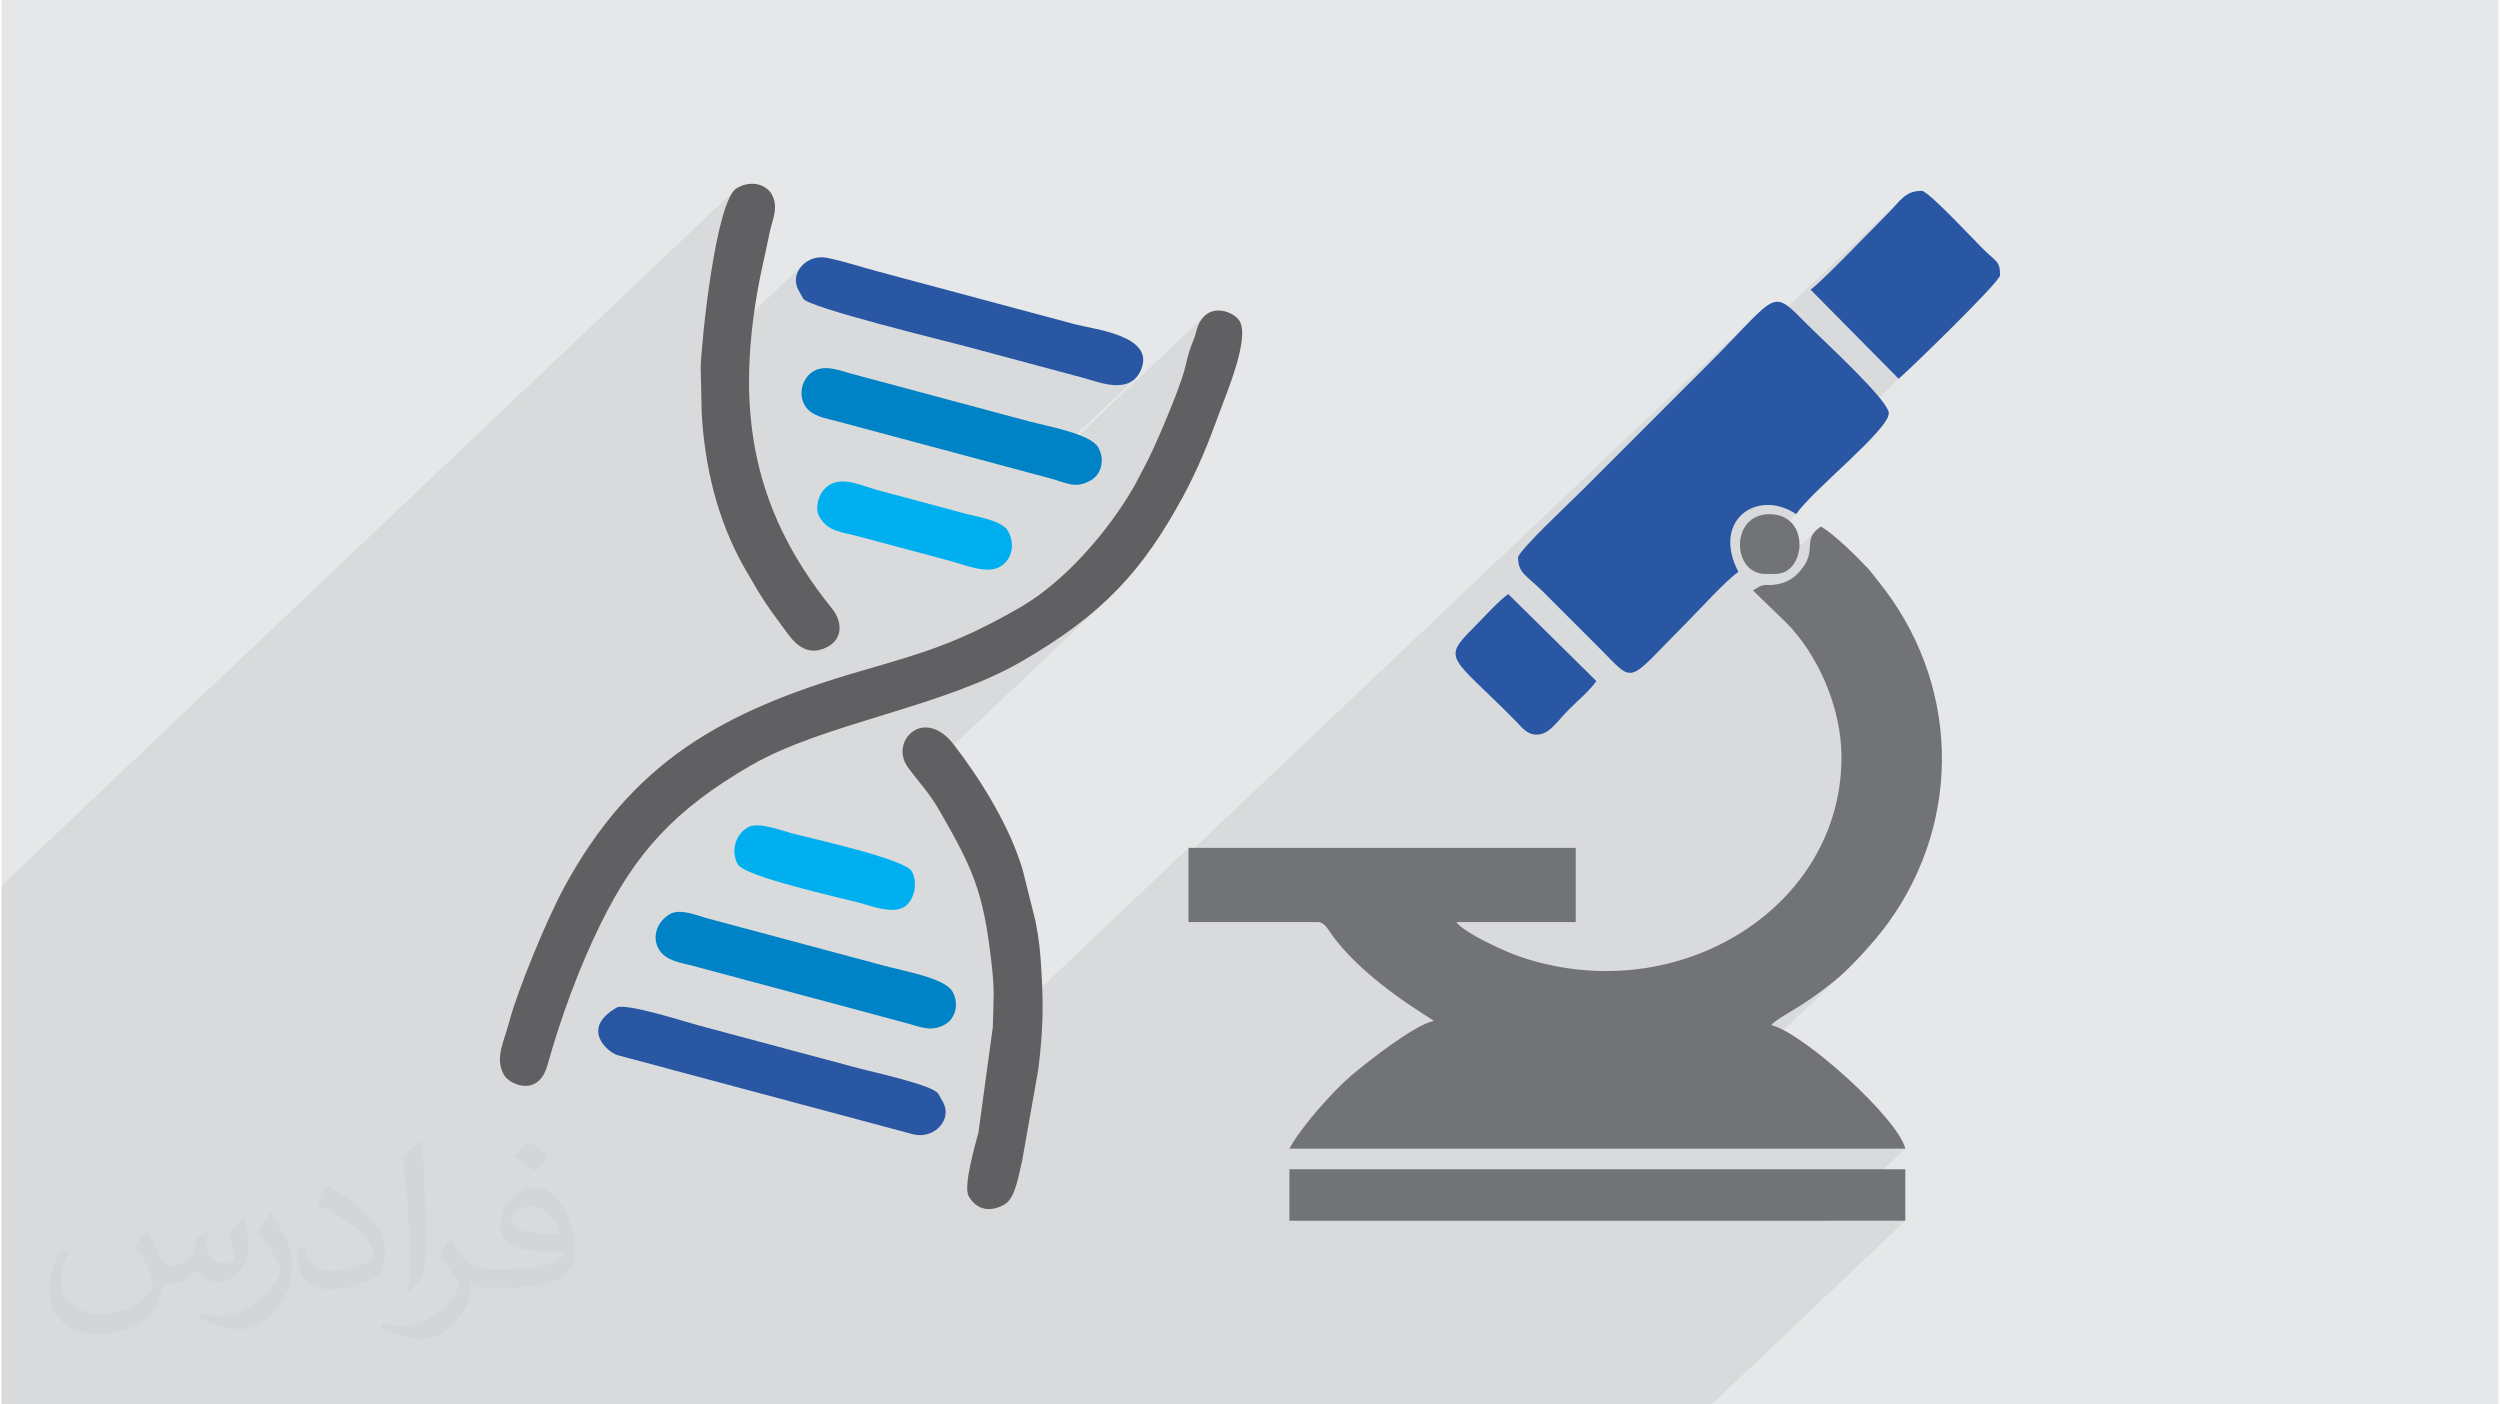<?xml version="1.0" encoding="UTF-8"?>
<!DOCTYPE svg PUBLIC "-//W3C//DTD SVG 1.0//EN" "http://www.w3.org/TR/2001/REC-SVG-20010904/DTD/svg10.dtd">
<!-- Creator: CorelDRAW 2017 -->
<svg xmlns="http://www.w3.org/2000/svg" xml:space="preserve" width="356px" height="200px" version="1.0" shape-rendering="geometricPrecision" text-rendering="geometricPrecision" image-rendering="optimizeQuality" fill-rule="evenodd" clip-rule="evenodd"
viewBox="0 0 35600 20025"
 xmlns:xlink="http://www.w3.org/1999/xlink">
 <g id="Layer_x0020_1">
  <g id="_3020789867248">
   <path fill="#E6E7E8" d="M0 0l35600 0 0 20025 -35600 0 0 -20025z"/>
   <path fill="#373435" fill-opacity="0.078" d="M24381 20025l-24381 0 0 -7397 10428 -9892 -53 91 -50 125 -48 153 -45 175 -42 193 -39 206 -35 212 -32 215 -28 212 -25 204 -21 190 -17 172 -13 148 -8 119 0 4 1434 -1360 -52 77 -26 87 3 93 36 95 64 112 35 27 74 35 107 41 136 46 159 49 177 52 190 54 198 54 199 53 197 52 189 49 175 45 157 40 133 33 104 27 70 18 1719 461 85 25 102 30 113 26 116 15 115 -6 106 -33 92 -71 -1453 1379 38 10 2404 -2280 -77 91 -56 140 -12 43 -12 38 -12 33 -12 30 -12 30 -12 32 -13 34 -13 41 -11 37 -10 36 -9 35 -9 34 -8 35 -9 35 -9 37 -10 38 -18 60 -24 71 -29 81 -32 89 -36 95 -40 99 -41 102 -43 104 -43 103 -44 101 -43 98 -42 93 -39 85 -38 77 -33 68 -30 55 -19 35 -18 35 -18 34 -17 34 -17 33 -17 33 -18 33 -18 32 -69 117 -76 119 -81 120 -86 121 -91 121 -95 120 -100 118 -103 116 -106 113 -110 109 -1962 1861 85 -28 127 -44 125 -45 123 -46 123 -48 120 -50 118 -51 115 -53 113 -55 110 -58 108 -59 213 -127 199 -126 188 -126 175 -127 165 -128 156 -131 146 -134 -2717 2578 40 50 55 70 55 72 54 76 55 83 56 92 87 152 79 141 72 132 65 125 59 120 54 117 48 115 43 114 39 117 35 119 32 125 29 131 26 140 25 150 23 162 21 175 17 148 10 123 6 105 2 96 -1 97 -3 106 -4 124 -4 152 -14 105 2804 -2661 0 81 8089 -7673 -97 97 -114 118 -133 139 -156 161 -181 183 -1821 1821 -71 69 -116 112 -144 140 -156 154 -150 153 -128 136 -90 107 -33 61 5 70 5437 -5158 -50 54 -53 59 -60 63 -107 108 -142 145 -164 168 -173 175 -170 170 -152 149 -195 185 1250 1264 27 -23 54 -49 -1977 1875 17 -3 207 30 211 101 -727 690 15 29 114 97 157 36 71 0 638 -605 -46 69 -19 70 -7 72 -7 79 -20 86 -46 97 -86 111 -30 31 -433 410 272 263 84 88 81 95 78 101 74 107 71 112 65 117 62 121 56 125 51 127 45 131 39 132 33 134 26 135 19 135 12 136 4 135 -7 199 -20 194 -32 190 -45 184 -57 180 -68 174 -79 169 -90 163 -100 156 -109 150 -118 143 -128 136 -135 129 -3598 3413 1727 0 1890 -1792 45 -36 57 -38 65 -41 69 -42 69 -41 65 -40 58 -38 63 -42 59 -41 57 -40 56 -41 55 -41 55 -42 56 -44 56 -45 88 -75 -2614 2479 3520 0 -1083 1028 1083 0 -2762 2620z"/>
   <g>
    <path fill="#606062" d="M13373 11559c484,838 623,1161 737,2135 52,439 33,502 23,951l-205 1504c-47,179 -220,766 -138,908 114,198 309,232 513,114 160,-92 205,-461 248,-619l231 -1308c62,-514 76,-861 45,-1382 -16,-271 -29,-443 -86,-731l-184 -735c-183,-614 -590,-1272 -979,-1778 -427,-556 -926,-47 -655,323 165,224 299,356 450,618z"/>
    <path fill="#606062" d="M10608 8125c261,453 293,492 605,916 145,197 321,308 561,183 208,-108 232,-344 60,-556 -1179,-1457 -1370,-2920 -1019,-4716l125 -581c26,-190 157,-401 40,-603 -73,-127 -279,-212 -497,-86 -302,174 -506,2199 -515,2555l15 665c44,737 215,1512 625,2223z"/>
    <path fill="#2957A4" d="M11367 4147l64 112c74,127 2028,602 2300,675l1719 461c199,53 646,246 799,-129 196,-482 -668,-569 -946,-643l-2822 -756c-233,-63 -473,-142 -705,-190 -297,-63 -554,220 -409,470z"/>
    <path fill="#2957A4" d="M13419 15706l-64 -112c-71,-123 -954,-314 -1131,-362l-2293 -614c-178,-48 -1038,-324 -1161,-252 -517,298 -136,630 8,677l4232 1133c298,63 554,-220 409,-470z"/>
    <path fill="#0082C6" d="M11450 5776c94,163 315,190 458,229l3042 815c249,66 358,157 584,26 142,-82 205,-289 101,-468 -110,-192 -698,-294 -987,-371l-2535 -680c-148,-39 -365,-133 -533,-36 -163,94 -224,321 -130,485z"/>
    <path fill="#0082C6" d="M9371 13534c97,169 332,196 480,235l3042 816c198,52 359,137 562,20 142,-82 205,-289 102,-469 -110,-190 -683,-289 -966,-365l-2534 -679c-138,-37 -381,-144 -528,-59 -181,105 -262,321 -158,501z"/>
    <path fill="#00AFEF" d="M11661 7368c125,216 297,209 607,293l1278 342c175,47 500,187 688,78 180,-104 219,-332 114,-513 -84,-146 -451,-204 -597,-242l-1278 -343c-183,-49 -462,-190 -666,-72 -149,86 -224,321 -146,457z"/>
    <path fill="#00AFEF" d="M10498 12325c102,176 1472,477 1743,549 159,43 451,159 622,61 151,-88 208,-349 114,-513 -102,-177 -1449,-471 -1721,-544 -142,-38 -472,-166 -616,-82 -181,104 -246,347 -142,529z"/>
    <path fill="#727376" d="M24970 8418l463 448c456,452 800,1213 800,1931 0,2140 -2322,3593 -4556,2853 -237,-78 -822,-348 -936,-503l1703 0 0 -1058 -5521 0 0 1058 1850 0c89,0 149,118 197,184 491,676 1418,1185 1448,1225 -285,66 -907,556 -1166,772 -263,221 -730,746 -890,1049l8781 0c-99,-425 -1435,-1636 -1909,-1762 54,-73 317,-211 458,-306 171,-113 304,-212 457,-336 216,-174 581,-579 747,-810 1082,-1494 1013,-3461 -144,-4883 -55,-67 -88,-117 -144,-178 -134,-144 -492,-501 -669,-594 -289,193 -23,339 -315,654 -80,87 -173,142 -304,168 -106,21 -129,6 -178,11 -77,8 -95,36 -172,77z"/>
    <path fill="#2957A4" d="M21622 7948c0,226 123,256 360,492l793 793c530,530 373,522 1233,-338 180,-180 581,-624 756,-741 -387,-732 266,-1195 823,-823 228,-340 1321,-1200 1321,-1439 0,-182 -922,-1025 -1138,-1241 -559,-559 -401,-494 -1439,544l-1821 1821c-115,115 -888,841 -888,932z"/>
    <path fill="#727376" d="M18362 17405l8781 0 0 -734 -8781 0 0 734z"/>
    <path fill="#2957A4" d="M25792 4130l1256 1270c65,-44 1446,-1379 1446,-1475 0,-209 -54,-187 -257,-390 -112,-112 -767,-814 -859,-814 -241,0 -304,143 -477,315 -226,226 -968,1000 -1109,1094z"/>
    <path fill="#2957A4" d="M21886 10474c186,0 286,-184 463,-360 120,-120 303,-275 389,-404l-1256 -1240c-137,94 -370,356 -499,484 -456,456 -315,398 602,1322 82,82 155,198 301,198z"/>
    <path fill="#727376" d="M25146 8183l147 0c436,0 505,-852 -88,-852 -562,0 -536,852 -59,852z"/>
    <path fill="#606062" d="M14529 8656c-896,518 -1386,652 -2301,918 -1954,569 -3237,1291 -4207,3079 -235,432 -653,1430 -783,1916 -75,286 -211,521 -73,760 78,134 488,321 618,-141 189,-675 449,-1388 759,-2017 496,-1004 1047,-1626 2146,-2260 1039,-600 2718,-824 3845,-1474 1174,-678 1737,-1299 2312,-2357 218,-403 371,-787 523,-1207 99,-271 429,-1045 285,-1294 -86,-149 -503,-303 -618,142 -32,126 -62,165 -98,281 -32,101 -47,183 -75,287 -80,290 -429,1119 -575,1381 -52,94 -93,183 -142,269 -355,618 -975,1347 -1616,1717z"/>
   </g>
   <path fill="#373435" fill-opacity="0.031" d="M2082 17547c68,104 112,203 155,312 32,64 49,183 199,183 44,0 107,-14 163,-45 63,-33 111,-83 136,-159l60 -202 146 -72 10 10c-20,77 -25,149 -25,206 0,170 146,234 262,234 68,0 129,-34 129,-95 0,-81 -34,-217 -78,-339 68,-68 136,-136 214,-191l12 6c34,144 53,287 53,381 0,93 -41,196 -75,264 -70,132 -194,238 -344,238 -114,0 -241,-58 -328,-163l-5 0c-82,101 -209,193 -412,193l-63 0c-10,134 -39,229 -83,314 -121,237 -480,404 -818,404 -470,0 -706,-272 -706,-633 0,-223 73,-431 185,-578l92 38c-70,134 -117,262 -117,385 0,338 275,499 592,499 294,0 658,-187 724,-404 -25,-237 -114,-348 -250,-565 41,-72 94,-144 160,-221l12 0zm5421 -1274c99,62 196,136 291,221 -53,74 -119,142 -201,202 -95,-77 -190,-143 -287,-213 66,-74 131,-146 197,-210zm51 926c-160,0 -291,105 -291,183 0,168 320,219 703,217 -48,-196 -216,-400 -412,-400zm-359 895c208,0 390,-6 529,-41 155,-39 286,-118 286,-171 0,-15 0,-31 -5,-46 -87,8 -187,8 -274,8 -282,0 -498,-64 -583,-222 -21,-44 -36,-93 -36,-149 0,-152 66,-303 182,-406 97,-85 204,-138 313,-138 197,0 354,158 464,408 60,136 101,293 101,491 0,132 -36,243 -118,326 -153,148 -435,204 -867,204l-196 0 0 0 -51 0c-107,0 -184,-19 -245,-66l-10 0c3,25 5,50 5,72 0,97 -32,221 -97,320 -192,287 -400,410 -580,410 -182,0 -405,-70 -606,-161l36 -70c65,27 155,46 279,46 325,0 752,-314 805,-619 -12,-25 -34,-58 -65,-93 -95,-113 -155,-208 -211,-307 48,-95 92,-171 133,-239l17 -2c139,282 265,445 546,445l44 0 0 0 204 0zm-1408 299c24,-130 26,-276 26,-413l0 -202c0,-377 -48,-926 -87,-1282 68,-75 163,-161 238,-219l22 6c51,450 63,972 63,1452 0,126 -5,250 -17,340 -7,114 -73,201 -214,332l-31 -14zm-1449 -596c7,177 94,318 398,318 189,0 349,-50 526,-135 32,-14 49,-33 49,-49 0,-111 -85,-258 -228,-392 -139,-126 -323,-237 -495,-311 -59,-25 -78,-52 -78,-77 0,-51 68,-158 124,-235l19 -2c197,103 417,256 580,427 148,157 240,316 240,489 0,128 -39,250 -102,361 -216,109 -446,192 -674,192 -277,0 -466,-130 -466,-436 0,-33 0,-84 12,-150l95 0zm-501 -503l172 278c63,103 122,215 122,392l0 227c0,183 -117,379 -306,573 -148,132 -279,188 -400,188 -180,0 -386,-56 -624,-159l27 -70c75,21 162,37 269,37 342,-2 692,-252 852,-557 19,-35 26,-68 26,-90 0,-36 -19,-75 -34,-110 -87,-165 -184,-315 -291,-453 56,-89 112,-174 173,-258l14 2z"/>
  </g>
 </g>
</svg>
